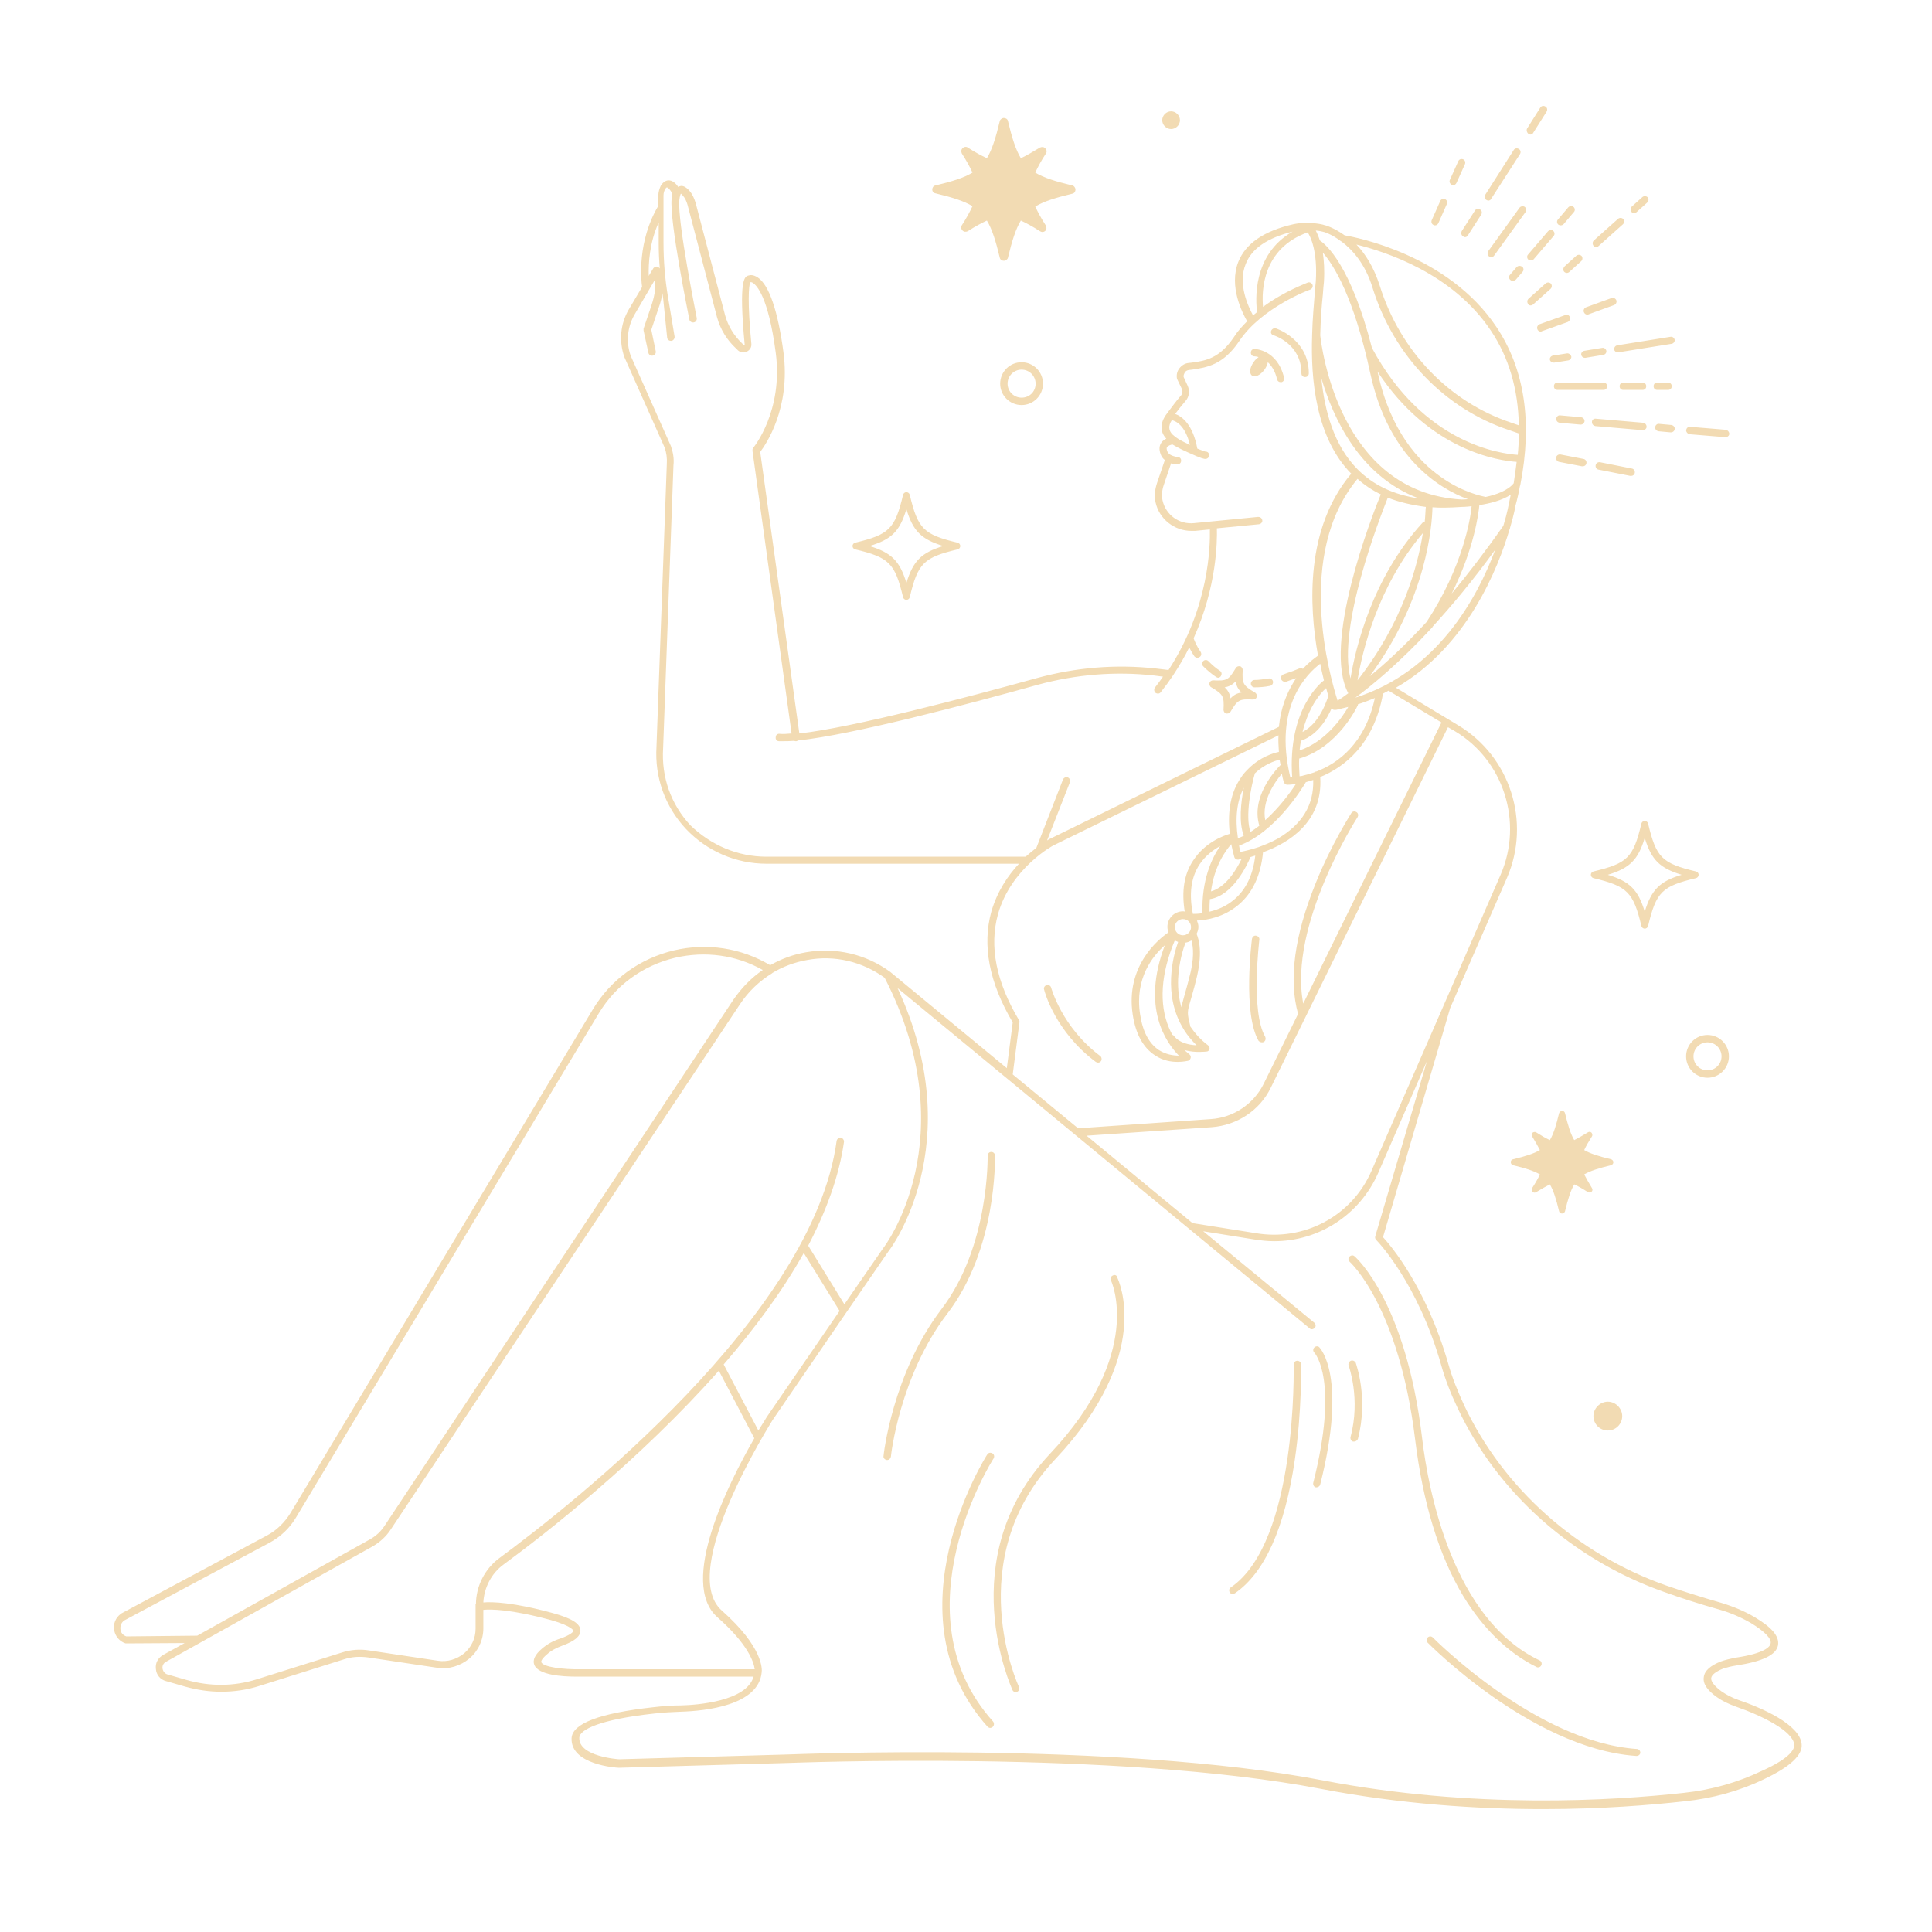 <?xml version="1.0" encoding="UTF-8"?> <svg xmlns="http://www.w3.org/2000/svg" width="150" height="150" viewBox="0 0 150 150" fill="none"> <path d="M98.692 25.691C98.748 25.547 98.892 25.461 99.036 25.489C99.064 25.489 101.616 26.32 101.616 28.985C101.616 29.157 101.5 29.272 101.328 29.272C101.156 29.272 101.042 29.157 101.042 28.985C101.042 26.722 98.978 26.063 98.892 26.035C98.72 26.005 98.634 25.833 98.692 25.691ZM98.433 28.125C98.72 28.383 99.006 28.813 99.15 29.444C99.178 29.586 99.294 29.672 99.436 29.672C99.466 29.672 99.494 29.672 99.494 29.672C99.638 29.644 99.751 29.472 99.695 29.328C99.178 27.122 97.402 27.094 97.402 27.094C97.23 27.094 97.116 27.208 97.116 27.38C97.116 27.552 97.23 27.667 97.402 27.667C97.402 27.667 97.545 27.667 97.717 27.724C97.602 27.81 97.459 27.925 97.344 28.097C97.03 28.527 96.972 28.985 97.202 29.157C97.43 29.328 97.861 29.128 98.175 28.699C98.319 28.499 98.405 28.297 98.433 28.125ZM97.975 80.925C98.033 80.925 98.061 80.925 98.119 80.897C98.261 80.811 98.291 80.639 98.233 80.496C97.086 78.547 97.775 73.017 97.775 72.961C97.803 72.817 97.689 72.674 97.516 72.646C97.373 72.617 97.23 72.731 97.202 72.903C97.172 73.133 96.484 78.691 97.717 80.811C97.775 80.867 97.861 80.925 97.975 80.925ZM85.077 82.444C85.134 82.472 85.192 82.5 85.248 82.5C85.334 82.5 85.42 82.472 85.478 82.386C85.564 82.272 85.536 82.071 85.42 81.985C82.441 79.75 81.638 76.742 81.609 76.685C81.58 76.542 81.408 76.427 81.266 76.485C81.122 76.513 81.006 76.685 81.064 76.828C81.092 76.972 81.923 80.094 85.077 82.444ZM136.955 138.136C135.064 139.053 132.972 139.627 130.764 139.855C128.184 140.142 124.373 140.458 119.816 140.458C114.742 140.458 108.781 140.085 102.533 138.882C86.653 135.846 61.402 136.877 61.144 136.877L48.045 137.249C47.873 137.249 44.291 137.019 44.377 134.956C44.434 133.811 46.555 133.008 50.711 132.55C51.456 132.464 52.173 132.406 52.889 132.406C54.122 132.378 57.962 132.092 58.508 130.172H45.094C44.978 130.172 44.864 130.172 44.692 130.172C43.689 130.172 41.797 130.058 41.481 129.255C41.339 128.883 41.539 128.453 42.084 127.996C42.484 127.652 42.944 127.394 43.487 127.222C44.319 126.935 44.52 126.677 44.52 126.621C44.52 126.621 44.491 126.277 42.8 125.789C39.647 124.93 38.07 124.93 37.527 124.988V126.419C37.527 127.336 37.125 128.196 36.438 128.769C35.75 129.341 34.833 129.628 33.944 129.485L28.584 128.683C27.953 128.597 27.323 128.625 26.72 128.825L20.158 130.889C19.183 131.203 18.18 131.347 17.177 131.347C16.231 131.347 15.284 131.203 14.367 130.946L12.877 130.516C12.447 130.402 12.131 130.03 12.103 129.571C12.045 129.113 12.275 128.711 12.677 128.481L14.339 127.566L9.839 127.594C9.811 127.594 9.781 127.594 9.753 127.594C9.294 127.45 8.95 127.05 8.864 126.563C8.778 126.075 8.98 125.589 9.38 125.302C9.38 125.302 9.409 125.302 9.409 125.274L20.702 119.228C21.475 118.827 22.106 118.197 22.564 117.452L46.039 78.347C47.444 76.027 49.68 74.422 52.316 73.791C54.895 73.189 57.533 73.591 59.797 74.938C60.656 74.45 61.573 74.106 62.577 73.935C64.898 73.533 67.22 74.078 69.112 75.453L78.169 82.93L78.628 79.378C76.794 76.285 76.248 73.391 76.966 70.783C77.423 69.208 78.255 67.975 79.116 67.06H59.511C57.131 67.06 54.895 66.085 53.263 64.366C51.628 62.619 50.825 60.355 50.969 57.977L51.772 36.003C51.8 35.574 51.742 35.144 51.6 34.744L48.475 27.724C48.045 26.492 48.159 25.145 48.819 24.028L49.852 22.282C49.766 21.68 49.478 18.728 51.112 15.978V15.205C51.112 14.919 51.198 14.632 51.312 14.403C51.514 14.088 51.742 14.002 51.916 14.002C52.173 14.002 52.431 14.174 52.659 14.517C52.689 14.489 52.745 14.46 52.775 14.46C53.005 14.374 53.263 14.517 53.52 14.803C53.75 15.061 53.892 15.377 54.008 15.749L56.3 24.488C56.53 25.317 56.987 26.063 57.619 26.664L57.763 26.808C57.763 26.808 57.791 26.836 57.791 26.808C57.819 26.808 57.819 26.778 57.819 26.778C57.331 21.622 57.819 21.478 58.106 21.392C58.278 21.336 58.508 21.336 58.822 21.536C59.711 22.11 60.398 24.144 60.828 27.352C61.402 31.706 59.453 34.514 59.023 35.088L62.061 56.946C66.217 56.488 75.103 54.139 80.491 52.649C83.53 51.817 86.625 51.56 89.748 51.903L90.723 52.019C93.905 47.149 93.963 42.306 93.933 41.103L92.787 41.217C92.702 41.217 92.616 41.217 92.5 41.217C91.181 41.217 90.006 40.302 89.72 39.013C89.606 38.525 89.662 38.01 89.834 37.494L90.438 35.717C90.294 35.603 90.178 35.46 90.122 35.288C89.95 34.858 90.036 34.572 90.15 34.4C90.236 34.228 90.408 34.142 90.552 34.056C90.036 33.511 90.064 32.824 90.58 32.136C90.638 32.05 90.695 31.992 90.751 31.907C91.009 31.563 91.325 31.133 91.669 30.733C91.812 30.589 91.841 30.36 91.755 30.188L91.411 29.472C91.411 29.444 91.383 29.414 91.383 29.414C91.325 29.128 91.383 28.842 91.555 28.613C91.727 28.383 91.984 28.211 92.272 28.183L92.53 28.155C93.589 28.011 94.678 27.839 95.797 26.177C96.083 25.719 96.456 25.317 96.828 24.945C96.456 24.286 95.395 22.252 96.141 20.333C96.714 18.9 98.147 17.927 100.411 17.411C101.586 17.153 102.761 17.439 102.791 17.467C102.847 17.467 103.564 17.669 104.395 18.27C105.227 18.414 112.42 19.76 116.175 25.375C118.383 28.671 118.984 32.795 118.039 37.636C118.039 37.666 118.039 37.694 118.009 37.722C117.923 38.21 117.809 38.725 117.666 39.241C117.666 39.27 117.552 39.928 117.236 40.989C117.236 41.017 117.236 41.046 117.208 41.075C116.319 44.111 113.911 50.214 108.38 53.394L113.223 56.316C117.264 58.752 118.87 63.822 117.006 68.147L112.592 78.261L107.377 96.052C107.978 96.711 110.73 99.919 112.45 105.906C112.736 106.938 113.166 107.999 113.681 109.116C116.72 115.561 122.453 120.661 129.359 123.096C130.678 123.555 132.141 124.013 133.631 124.442C134.577 124.728 135.466 125.102 136.239 125.56C137.586 126.363 138.159 127.05 138.045 127.738C137.902 128.481 136.869 128.997 134.777 129.313C134.405 129.371 134.089 129.456 133.803 129.542C133.23 129.771 132.886 130.03 132.856 130.288C132.828 130.546 133.114 130.917 133.659 131.319C134.031 131.577 134.462 131.805 134.948 131.977C136.727 132.578 139.736 133.867 139.88 135.416C139.966 136.246 139.019 137.163 136.955 138.136ZM112.966 56.774L112.42 56.46L98.662 84.449C97.803 86.225 96.027 87.371 94.077 87.514L84.361 88.174L92.586 94.963L97.459 95.736C101.242 96.396 104.969 94.419 106.487 90.896L116.519 67.889C118.267 63.822 116.748 59.038 112.966 56.774ZM116.089 42.678C114.37 45.056 112.708 47.033 111.217 48.667C111.217 48.667 111.217 48.667 111.217 48.696C111.187 48.724 111.159 48.753 111.131 48.782C108.608 51.503 106.516 53.222 105.227 54.167C111.561 52.161 114.684 46.461 116.089 42.678ZM101.959 60.556C101.758 60.613 101.586 60.671 101.386 60.728C101.012 61.358 98.95 64.653 96.198 65.655C96.227 65.799 96.255 65.971 96.312 66.142C96.598 66.085 97.116 65.971 97.717 65.771C98.175 65.599 98.692 65.397 99.208 65.111C101.098 63.994 102.016 62.503 101.959 60.556ZM92.5 73.017C92.358 73.103 92.214 73.161 92.042 73.189C91.898 73.563 91.527 74.68 91.469 75.997C91.441 76.8 91.527 77.544 91.727 78.203C91.755 78.003 91.841 77.746 91.927 77.402C92.013 77.058 92.156 76.628 92.3 76.027C92.758 74.422 92.644 73.477 92.5 73.017ZM90.438 73.391C89.491 74.222 88.086 75.969 88.516 78.747C88.717 80.094 89.205 81.011 89.978 81.527C90.523 81.871 91.095 81.957 91.527 81.957C90.523 80.925 88.603 78.231 90.438 73.391ZM92.902 81.155C92.53 80.781 92.214 80.41 91.956 80.008C91.956 79.98 91.927 79.98 91.927 79.952C90.236 77.286 91.095 74.164 91.469 73.133C91.383 73.103 91.267 73.047 91.211 73.017C90.122 75.597 89.978 77.946 90.751 79.78C90.838 79.98 90.923 80.18 91.039 80.352C91.095 80.382 91.125 80.382 91.153 80.438C91.583 80.983 92.328 81.125 92.902 81.155ZM91.841 71.356C91.497 71.356 91.211 71.642 91.211 71.986C91.211 72.33 91.497 72.617 91.841 72.617C92.184 72.617 92.472 72.33 92.472 71.986C92.472 71.642 92.214 71.356 91.841 71.356ZM93.361 70.899C93.275 68.349 94.077 66.63 94.736 65.685C94.22 65.971 93.589 66.428 93.131 67.116C92.472 68.119 92.3 69.408 92.616 70.955C92.787 70.955 93.045 70.955 93.361 70.899ZM100.181 60.355C100.211 60.355 100.267 60.355 100.325 60.355C99.953 54.999 102.647 52.935 102.761 52.849C102.761 52.849 102.791 52.849 102.791 52.821C102.705 52.449 102.589 52.019 102.503 51.532C101.558 52.247 98.834 54.769 100.181 60.355ZM117.294 38.411C116.577 38.869 115.631 39.099 114.856 39.213C114.8 39.842 114.456 42.592 112.708 46.088C113.969 44.571 115.316 42.822 116.72 40.817C117.036 39.786 117.15 39.099 117.15 39.069C117.208 38.869 117.236 38.639 117.294 38.411ZM110.758 48.294C113.567 44.025 114.169 40.272 114.255 39.299C113.825 39.356 113.509 39.356 113.481 39.356C113.022 39.385 112.592 39.413 112.162 39.413C111.847 39.413 111.533 39.413 111.217 39.385C111.187 40.76 110.787 46.489 106.344 52.505C107.548 51.532 109.039 50.157 110.758 48.294ZM100.612 60.871C100.211 60.928 99.981 60.928 99.953 60.928C99.809 60.928 99.723 60.842 99.666 60.699C99.609 60.499 99.552 60.269 99.523 60.069C98.95 60.757 97.947 62.189 98.233 63.678C99.322 62.705 100.181 61.53 100.612 60.871ZM101.844 54.913C101.586 55.399 101.328 56.03 101.128 56.831C102.475 56.144 103.019 54.367 103.134 54.024C103.077 53.852 103.019 53.652 102.962 53.422C102.733 53.622 102.275 54.11 101.844 54.913ZM100.898 58.264C102.933 57.577 104.223 55.686 104.681 54.883C104.367 54.969 104.052 55.027 103.736 55.113C103.708 55.113 103.708 55.113 103.678 55.113C103.65 55.113 103.622 55.113 103.592 55.113H103.564C103.536 55.113 103.536 55.113 103.506 55.085C103.506 55.085 103.478 55.085 103.478 55.055L103.45 55.027L103.42 54.999C103.42 54.999 103.42 54.999 103.42 54.969C103.42 54.969 103.42 54.969 103.42 54.941C103.42 54.941 103.42 54.941 103.42 54.913C103.077 55.742 102.361 57.003 101.07 57.491C101.042 57.491 101.042 57.491 101.012 57.491C100.956 57.749 100.927 58.007 100.898 58.264ZM107.748 38.639C107.119 40.244 103.822 48.638 104.853 52.677C105.227 50.386 106.516 44.885 110.442 40.588C110.5 40.53 110.558 40.502 110.616 40.502C110.672 39.986 110.672 39.585 110.702 39.356C109.612 39.213 108.608 38.983 107.748 38.639ZM105.398 52.821C108.895 48.352 110.07 43.969 110.472 41.389C106.917 45.572 105.742 50.7 105.398 52.821ZM117.752 35.861C116.377 35.775 110.987 35.002 106.947 28.842C106.947 28.87 106.975 28.899 106.975 28.956C107.95 33.455 110.156 35.831 111.877 37.035C113.567 38.238 115.086 38.525 115.344 38.583C116.175 38.411 117.092 38.066 117.522 37.522C117.608 36.92 117.694 36.377 117.752 35.861ZM102.705 19.617C102.791 20.219 102.847 20.963 102.791 21.88C102.761 22.138 102.733 22.482 102.705 22.883C102.619 23.685 102.533 24.774 102.503 26.035C102.589 26.808 103.936 38.238 113.481 38.783C113.539 38.783 113.711 38.783 113.969 38.755C111.847 37.98 107.834 35.632 106.402 29.042C105.112 23.025 103.536 20.563 102.705 19.617ZM102.589 29.358C102.847 31.907 103.564 34.572 105.37 36.405C106.573 37.636 108.178 38.411 110.156 38.697C105.57 36.978 103.506 32.48 102.589 29.358ZM103.85 54.397C104.052 54.282 104.337 54.081 104.681 53.824C102.647 50.013 106.487 40.13 107.205 38.382C106.545 38.066 105.944 37.666 105.398 37.178C100.527 43.052 103.248 52.505 103.85 54.397ZM99.35 58.98C98.978 59.066 98.147 59.353 97.43 60.041C97.144 61.014 96.656 63.392 97.086 64.596C97.316 64.452 97.545 64.28 97.775 64.108C97.116 61.902 98.95 59.869 99.436 59.382C99.38 59.238 99.38 59.124 99.35 58.98ZM96.57 61.158C96.027 62.189 95.883 63.507 96.112 65.083C96.255 65.025 96.427 64.967 96.57 64.882C96.169 63.88 96.341 62.275 96.57 61.158ZM95.595 65.541C95.138 66.056 94.278 67.26 94.019 69.208C95.195 68.892 96.027 67.46 96.398 66.686C96.227 66.716 96.141 66.744 96.141 66.744H96.112C95.969 66.744 95.853 66.658 95.825 66.514C95.739 66.2 95.653 65.856 95.595 65.541ZM95.825 69.838C96.742 69.064 97.287 67.919 97.459 66.428C97.316 66.458 97.202 66.514 97.086 66.544C96.828 67.146 95.739 69.524 93.933 69.81C93.905 70.125 93.905 70.439 93.905 70.783C94.536 70.641 95.223 70.353 95.825 69.838ZM106.745 54.196C106.316 54.367 105.886 54.539 105.427 54.683C105.427 54.711 105.427 54.769 105.398 54.797C105.341 54.941 103.822 58.063 100.87 58.894C100.841 59.324 100.87 59.783 100.898 60.269C100.956 60.269 101.012 60.241 101.098 60.241C101.128 60.241 101.156 60.213 101.184 60.213C101.444 60.155 101.758 60.069 102.073 59.955C102.102 59.925 102.159 59.897 102.217 59.897C103.85 59.267 105.972 57.777 106.745 54.196ZM105.312 18.986C106 19.703 106.659 20.735 107.119 22.166C108.695 27.238 112.506 31.219 117.35 32.824L117.923 33.024C117.867 30.217 117.15 27.753 115.745 25.661C112.764 21.192 107.519 19.532 105.312 18.986ZM102.675 17.983C102.675 17.983 102.475 17.927 102.159 17.897C102.245 18.07 102.361 18.328 102.475 18.672C102.962 18.986 104.883 20.619 106.516 27.008C110.53 34.486 116.548 35.23 117.837 35.316C117.895 34.744 117.923 34.199 117.923 33.655L117.178 33.397C112.162 31.735 108.208 27.61 106.573 22.367C106 20.477 104.997 19.388 104.166 18.758C104.137 18.758 104.137 18.728 104.109 18.728C103.364 18.157 102.733 17.983 102.675 17.983ZM97.287 24.488C97.402 24.402 97.487 24.316 97.602 24.23C97.487 23.399 97.202 19.789 100.353 17.983C98.405 18.471 97.172 19.302 96.714 20.505C96.083 22.052 96.914 23.8 97.287 24.488ZM92.386 34.542C92.013 32.996 91.267 32.68 90.981 32.624C90.695 33.053 90.723 33.425 91.039 33.741C91.355 34.027 91.583 34.17 92.386 34.542ZM50.367 21.422L50.711 20.849C50.739 20.791 50.825 20.735 50.911 20.705C50.998 20.677 51.084 20.705 51.141 20.763C51.17 20.791 51.198 20.791 51.227 20.849C51.17 20.189 51.141 19.532 51.141 18.872V17.267C50.425 18.844 50.339 20.447 50.367 21.422ZM59.511 66.514H79.631C79.917 66.257 80.205 66.028 80.463 65.827L82.527 60.527C82.583 60.385 82.755 60.299 82.898 60.355C83.042 60.413 83.128 60.585 83.07 60.728L81.294 65.255C81.438 65.169 81.523 65.111 81.552 65.111L99.294 56.43C99.436 54.941 99.923 53.824 100.383 53.05C100.469 52.907 100.555 52.763 100.641 52.649C100.469 52.706 100.297 52.763 100.067 52.849L99.838 52.935C99.809 52.935 99.781 52.935 99.751 52.935C99.638 52.935 99.523 52.849 99.466 52.735C99.408 52.591 99.494 52.419 99.638 52.363L99.867 52.277C100.297 52.133 100.469 52.075 100.87 51.903C100.984 51.847 101.098 51.875 101.156 51.933C101.644 51.388 102.102 51.074 102.331 50.902C101.616 46.977 101.358 40.989 104.911 36.777C102.159 33.971 101.758 29.472 101.873 26.035C101.873 26.035 101.873 26.035 101.873 26.005C101.902 24.745 102.016 23.628 102.073 22.825C102.102 22.424 102.131 22.08 102.159 21.852C102.303 19.502 101.758 18.385 101.53 18.041C98.003 19.302 97.947 22.596 98.061 23.828C99.723 22.596 101.444 21.994 101.53 21.938C101.672 21.88 101.844 21.966 101.902 22.11C101.959 22.252 101.873 22.424 101.73 22.482C101.702 22.482 97.975 23.857 96.227 26.464C94.966 28.355 93.675 28.527 92.558 28.699L92.3 28.727C92.156 28.756 92.042 28.813 91.984 28.928C91.927 29.042 91.87 29.157 91.898 29.272L92.214 29.96C92.386 30.36 92.328 30.819 92.042 31.133C91.755 31.477 91.469 31.82 91.239 32.136C91.784 32.336 92.616 32.967 92.959 34.83C93.447 35.03 93.561 35.058 93.589 35.058C93.761 35.058 93.876 35.174 93.876 35.346C93.876 35.517 93.733 35.632 93.589 35.632C93.503 35.632 93.331 35.632 92.214 35.116C91.641 34.858 91.325 34.686 91.039 34.514C90.923 34.514 90.695 34.6 90.609 34.714C90.552 34.8 90.58 34.916 90.638 35.058C90.751 35.374 91.267 35.46 91.441 35.488C91.612 35.488 91.727 35.632 91.698 35.803C91.698 35.947 91.555 36.061 91.411 36.061C91.411 36.061 91.411 36.061 91.383 36.061C91.355 36.061 91.153 36.033 90.923 35.975L90.35 37.666C90.208 38.096 90.178 38.497 90.264 38.869C90.523 39.986 91.555 40.731 92.702 40.616L97.688 40.13C97.831 40.13 97.975 40.216 98.003 40.388C98.033 40.53 97.917 40.674 97.745 40.702L94.478 41.017C94.506 42.02 94.478 45.544 92.672 49.555C92.73 49.727 92.902 50.157 93.217 50.614C93.303 50.758 93.275 50.93 93.131 51.016C93.073 51.044 93.016 51.074 92.959 51.074C92.873 51.074 92.787 51.016 92.73 50.958C92.558 50.7 92.444 50.472 92.328 50.27C91.984 50.988 91.555 51.703 91.067 52.449C90.781 52.878 90.466 53.308 90.122 53.738C90.064 53.824 89.978 53.852 89.892 53.852C89.834 53.852 89.778 53.824 89.72 53.796C89.606 53.71 89.577 53.508 89.662 53.394C89.892 53.106 90.092 52.821 90.294 52.535L89.634 52.449C86.595 52.105 83.53 52.363 80.577 53.164C75.131 54.683 66.131 57.061 61.947 57.491C61.917 57.519 61.861 57.547 61.803 57.547H61.775C61.717 57.547 61.689 57.519 61.631 57.519C61.316 57.547 61.03 57.547 60.8 57.547C60.686 57.547 60.57 57.547 60.484 57.547C60.312 57.547 60.198 57.405 60.227 57.233C60.227 57.061 60.37 56.946 60.542 56.975C60.8 57.003 61.116 56.975 61.459 56.946L58.422 35.002C58.422 34.916 58.422 34.83 58.478 34.772C58.508 34.744 60.828 31.907 60.227 27.38C59.653 23.025 58.736 22.138 58.45 21.966C58.392 21.908 58.306 21.908 58.248 21.908C58.134 22.166 58.02 23.427 58.336 26.692C58.364 26.95 58.22 27.18 57.991 27.294C57.763 27.41 57.505 27.38 57.303 27.208L57.159 27.066C56.444 26.407 55.928 25.575 55.67 24.63L53.377 15.892C53.291 15.607 53.177 15.349 53.005 15.177C52.947 15.091 52.889 15.061 52.861 15.033C52.833 15.091 52.775 15.233 52.745 15.521C52.573 17.181 54.094 24.63 54.094 24.688C54.122 24.831 54.036 25.003 53.864 25.032C53.72 25.06 53.548 24.974 53.52 24.802C53.462 24.488 51.972 17.21 52.144 15.435C52.144 15.291 52.173 15.147 52.202 15.033C52.202 15.005 52.173 15.005 52.173 14.975C51.916 14.546 51.772 14.546 51.772 14.546C51.772 14.546 51.714 14.575 51.656 14.661C51.57 14.803 51.514 14.975 51.514 15.177V18.844C51.514 20.247 51.628 21.65 51.858 23.025L52.373 26.12C52.402 26.263 52.288 26.435 52.144 26.464C52.116 26.464 52.116 26.464 52.087 26.464C51.944 26.464 51.828 26.378 51.8 26.235L51.484 23.141C51.456 23.025 51.456 22.883 51.428 22.767C51.37 23.141 51.284 23.513 51.141 23.886L50.567 25.605L50.911 27.266C50.941 27.41 50.855 27.581 50.683 27.61C50.539 27.638 50.367 27.552 50.339 27.38L49.966 25.661C49.966 25.605 49.966 25.547 49.966 25.519L50.567 23.742C50.711 23.313 50.825 22.883 50.855 22.482C50.883 22.138 50.883 21.88 50.855 21.708L49.278 24.402C48.705 25.375 48.591 26.55 48.962 27.61L52.087 34.628C52.259 35.116 52.345 35.632 52.288 36.119L51.484 58.092C51.342 60.327 52.087 62.447 53.606 64.08C55.211 65.627 57.275 66.514 59.511 66.514ZM79.144 79.406L78.628 83.417L83.702 87.6L94.019 86.885C95.767 86.769 97.344 85.71 98.119 84.133L100.784 78.719C100.039 76.055 100.497 72.646 102.159 68.549C103.392 65.483 104.911 63.163 104.911 63.135C104.997 62.991 105.169 62.963 105.312 63.049C105.456 63.135 105.484 63.306 105.398 63.449C105.341 63.535 100.009 71.844 101.184 77.917L111.905 56.116C111.905 56.116 111.905 56.116 111.905 56.086L107.806 53.622C107.662 53.71 107.519 53.766 107.377 53.852C106.659 57.835 104.337 59.581 102.503 60.327C102.733 63.822 100.039 65.455 98.061 66.171C97.889 67.947 97.258 69.322 96.169 70.239C95.023 71.213 93.705 71.442 92.93 71.471C92.987 71.614 93.045 71.786 93.045 71.958C93.045 72.158 92.987 72.33 92.902 72.502C93.073 72.903 93.417 73.992 92.844 76.169C92.702 76.771 92.558 77.2 92.472 77.544C92.156 78.605 92.156 78.605 92.414 79.664V79.694C92.787 80.238 93.217 80.725 93.791 81.155C93.876 81.211 93.933 81.355 93.905 81.441C93.876 81.555 93.791 81.641 93.675 81.641C93.647 81.641 93.417 81.671 93.102 81.671C92.787 81.671 92.386 81.641 91.956 81.527C92.184 81.727 92.328 81.842 92.328 81.842C92.414 81.899 92.472 82.014 92.444 82.128C92.414 82.242 92.358 82.328 92.242 82.358C92.214 82.358 91.898 82.444 91.441 82.444C90.953 82.444 90.294 82.358 89.662 81.928C88.745 81.327 88.172 80.266 87.944 78.777C87.37 75.024 89.92 72.931 90.723 72.388C90.666 72.244 90.638 72.102 90.638 71.958C90.638 71.299 91.181 70.755 91.841 70.755C91.898 70.755 91.956 70.755 91.984 70.783C91.727 69.208 91.927 67.861 92.644 66.802C93.561 65.397 94.994 64.882 95.481 64.739C95.281 62.963 95.567 61.502 96.341 60.385C96.513 60.097 96.742 59.869 96.944 59.667C97.831 58.78 98.864 58.464 99.294 58.378C99.264 57.921 99.236 57.491 99.264 57.089L81.809 65.627C81.781 65.627 78.484 67.403 77.481 70.985C76.794 73.477 77.338 76.227 79.116 79.207C79.144 79.264 79.172 79.321 79.144 79.406ZM15.314 126.992L28.727 119.514C29.186 119.256 29.558 118.913 29.845 118.483L56.931 77.63C57.561 76.714 58.336 75.911 59.223 75.31C57.131 74.136 54.753 73.821 52.402 74.364C49.908 74.966 47.816 76.485 46.498 78.661L22.995 117.796C22.508 118.627 21.791 119.314 20.931 119.774L9.637 125.817C9.409 125.989 9.323 126.247 9.352 126.505C9.38 126.763 9.552 126.964 9.811 127.05L15.314 126.992ZM36.953 124.556C36.953 123.153 37.641 121.806 38.759 120.977C44.434 116.794 63.122 102.125 64.956 88.574C64.984 88.431 65.128 88.316 65.272 88.316C65.414 88.346 65.53 88.488 65.53 88.632C65.156 91.296 64.153 94.017 62.748 96.711L65.558 101.266L68.567 96.911C68.653 96.825 75.073 88.374 68.683 75.911C66.934 74.652 64.784 74.136 62.663 74.536C61.689 74.708 60.772 75.052 59.969 75.539L59.941 75.567C58.966 76.169 58.106 76.972 57.447 77.974L30.303 118.799C29.959 119.314 29.502 119.716 28.984 120.031L12.877 129.027C12.677 129.141 12.591 129.341 12.619 129.542C12.648 129.742 12.791 129.942 12.992 130L14.483 130.43C16.288 130.946 18.152 130.946 19.956 130.374L26.52 128.31C27.208 128.081 27.953 128.024 28.641 128.138L34.002 128.941C34.747 129.055 35.462 128.825 36.036 128.367C36.609 127.88 36.925 127.192 36.925 126.449V124.556H36.953ZM59.539 110.003L65.186 101.781L62.405 97.283C60.742 100.263 58.564 103.185 56.186 105.936L58.88 111.064C59.253 110.491 59.481 110.089 59.539 110.003ZM58.594 129.599C58.536 129.083 58.106 127.68 55.698 125.56C52.659 122.867 56.587 115.103 58.564 111.666L55.812 106.422C49.65 113.385 42.342 119.085 39.103 121.463C38.156 122.15 37.584 123.267 37.527 124.414C38.186 124.356 39.819 124.385 42.944 125.246C44.405 125.646 45.064 126.075 45.064 126.591C45.064 127.05 44.606 127.422 43.659 127.766C43.202 127.938 42.8 128.138 42.456 128.453C42.084 128.769 41.998 128.969 42.027 129.055C42.17 129.427 43.717 129.628 45.094 129.599H58.594ZM139.306 135.444C139.191 134.413 136.898 133.238 134.748 132.492C134.203 132.292 133.717 132.063 133.316 131.777C132.542 131.233 132.197 130.717 132.283 130.202C132.341 129.714 132.8 129.313 133.602 128.997C133.917 128.883 134.289 128.797 134.691 128.711C137.07 128.367 137.442 127.824 137.472 127.594C137.558 127.222 136.984 126.649 135.952 126.019C135.206 125.589 134.377 125.216 133.459 124.958C131.939 124.528 130.506 124.071 129.159 123.583C122.108 121.091 116.261 115.905 113.166 109.316C112.622 108.171 112.191 107.053 111.905 106.022C110.07 99.547 106.889 96.31 106.861 96.281C106.773 96.196 106.745 96.11 106.773 95.994L110.787 82.386L107.003 91.067C105.57 94.333 102.389 96.367 98.92 96.367C98.405 96.367 97.889 96.31 97.344 96.224L93.417 95.594L102.045 102.699C102.159 102.813 102.187 102.985 102.073 103.099C101.959 103.214 101.787 103.242 101.672 103.128L69.686 76.714C75.331 88.889 69.055 97.083 68.969 97.169L65.73 101.867L59.997 110.233C59.941 110.347 52.545 121.95 56.042 125.044C59.281 127.91 59.166 129.628 59.138 129.828C58.908 132.436 54.695 132.836 52.919 132.894C52.23 132.922 51.514 132.952 50.797 133.038C46.555 133.496 45.008 134.297 44.978 134.9C44.892 136.389 48.045 136.589 48.073 136.589L61.144 136.217C61.402 136.217 86.711 135.158 102.675 138.222C114.427 140.486 125.291 139.799 130.736 139.197C132.886 138.967 134.892 138.394 136.755 137.507C139.134 136.447 139.334 135.73 139.306 135.444ZM77.251 89.721C77.251 89.549 77.109 89.435 76.966 89.435C76.794 89.435 76.68 89.577 76.68 89.721C76.68 89.778 76.822 96.767 73.097 101.638C69.284 106.652 68.597 112.983 68.597 113.041C68.567 113.183 68.683 113.327 68.855 113.355H68.883C69.027 113.355 69.141 113.241 69.169 113.097C69.169 113.041 69.828 106.852 73.555 101.981C77.395 96.969 77.251 90.007 77.251 89.721ZM86.395 99.031C86.251 99.088 86.195 99.26 86.251 99.403C86.281 99.461 88.889 105.047 81.523 112.869C73.87 121.005 78.57 131.089 78.6 131.203C78.656 131.319 78.742 131.375 78.858 131.375C78.886 131.375 78.944 131.375 78.972 131.347C79.116 131.289 79.172 131.117 79.116 130.975C79.058 130.889 74.558 121.119 81.923 113.299C89.577 105.163 86.855 99.433 86.739 99.174C86.711 99.002 86.539 98.946 86.395 99.031ZM77.138 113.241C77.223 113.097 77.195 112.925 77.052 112.839C76.908 112.753 76.736 112.783 76.65 112.925C76.564 113.041 68.825 125.302 76.68 134.069C76.736 134.125 76.822 134.155 76.88 134.155C76.938 134.155 77.023 134.125 77.08 134.069C77.195 133.953 77.195 133.781 77.109 133.667C69.542 125.246 77.052 113.355 77.138 113.241ZM100.727 105.649C100.555 105.649 100.439 105.792 100.439 105.936C100.439 106.078 100.755 119.686 95.567 123.239C95.423 123.325 95.395 123.497 95.481 123.641C95.539 123.727 95.625 123.755 95.711 123.755C95.767 123.755 95.825 123.727 95.883 123.697C98.175 122.122 99.751 118.655 100.527 113.355C101.098 109.46 101.012 105.936 101.012 105.906C101.012 105.764 100.87 105.649 100.727 105.649ZM119.3 129.427C119.328 129.456 119.386 129.456 119.414 129.456C119.528 129.456 119.614 129.399 119.672 129.285C119.73 129.141 119.672 128.969 119.528 128.911C112.794 125.703 110.902 115.763 110.414 111.666C109.153 101.094 105.312 97.656 105.169 97.541C105.055 97.427 104.883 97.455 104.767 97.571C104.653 97.685 104.681 97.856 104.797 97.971C104.825 98 108.608 101.41 109.87 111.752C110.472 116.65 111.705 120.747 113.595 123.899C115.144 126.449 117.122 128.367 119.3 129.427ZM127.067 135.788C119.27 135.244 111.331 127.222 111.245 127.136C111.131 127.021 110.959 127.021 110.844 127.136C110.73 127.25 110.73 127.422 110.844 127.536C110.873 127.566 112.908 129.628 115.889 131.719C118.669 133.667 122.825 136.046 127.039 136.331C127.039 136.331 127.039 136.331 127.067 136.331C127.211 136.331 127.353 136.217 127.353 136.074C127.353 135.931 127.239 135.788 127.067 135.788ZM102.045 104.617C101.93 104.733 101.93 104.905 102.045 105.019C102.073 105.047 103.994 107.11 101.959 115.131C101.93 115.275 102.016 115.447 102.159 115.475C102.187 115.475 102.217 115.475 102.217 115.475C102.331 115.475 102.475 115.389 102.503 115.247C104.625 106.852 102.503 104.675 102.417 104.589C102.331 104.503 102.159 104.503 102.045 104.617ZM104.883 105.649C104.739 105.706 104.653 105.878 104.711 106.022C104.711 106.05 105.656 108.6 104.853 111.58C104.825 111.722 104.911 111.894 105.055 111.924C105.083 111.924 105.112 111.924 105.141 111.924C105.255 111.924 105.37 111.838 105.427 111.722C106.258 108.542 105.284 105.906 105.255 105.792C105.198 105.678 105.027 105.592 104.883 105.649ZM112.708 14.345C112.736 14.374 112.794 14.374 112.822 14.374C112.936 14.374 113.022 14.317 113.08 14.202L113.739 12.741C113.797 12.597 113.739 12.425 113.595 12.369C113.453 12.311 113.281 12.369 113.223 12.511L112.564 13.974C112.506 14.116 112.564 14.26 112.708 14.345ZM111.303 17.467C111.331 17.497 111.389 17.497 111.417 17.497C111.533 17.497 111.619 17.439 111.675 17.325L112.334 15.835C112.392 15.692 112.334 15.521 112.191 15.463C112.048 15.405 111.877 15.463 111.819 15.607L111.159 17.096C111.102 17.239 111.159 17.411 111.303 17.467ZM118.669 10.392C118.727 10.421 118.784 10.449 118.812 10.449C118.898 10.449 119.012 10.392 119.042 10.306L120.073 8.674C120.159 8.53 120.131 8.358 119.987 8.272C119.844 8.186 119.672 8.214 119.586 8.358L118.555 9.991C118.497 10.135 118.555 10.306 118.669 10.392ZM115.402 15.521C115.459 15.549 115.516 15.577 115.545 15.577C115.631 15.577 115.745 15.521 115.773 15.435L118.009 11.967C118.095 11.824 118.067 11.652 117.923 11.566C117.78 11.48 117.608 11.51 117.522 11.652L115.316 15.119C115.23 15.263 115.258 15.435 115.402 15.521ZM113.595 18.357C113.653 18.385 113.711 18.414 113.739 18.414C113.825 18.414 113.939 18.357 113.969 18.27L115 16.666C115.086 16.522 115.058 16.35 114.914 16.264C114.77 16.178 114.598 16.208 114.512 16.35L113.481 17.955C113.423 18.099 113.453 18.27 113.595 18.357ZM115.545 19.502C115.459 19.617 115.487 19.817 115.602 19.903C115.659 19.931 115.717 19.961 115.773 19.961C115.859 19.961 115.945 19.931 116.003 19.846L118.439 16.466C118.525 16.35 118.497 16.15 118.383 16.064C118.267 15.978 118.067 16.006 117.981 16.122L115.545 19.502ZM121.162 17.497C121.248 17.497 121.334 17.467 121.392 17.411L122.194 16.466C122.309 16.35 122.28 16.15 122.166 16.064C122.052 15.95 121.88 15.978 121.764 16.092L120.962 17.038C120.847 17.153 120.877 17.353 120.991 17.439C121.019 17.467 121.105 17.497 121.162 17.497ZM118.841 20.219C118.927 20.219 119.012 20.189 119.07 20.133L120.619 18.328C120.733 18.213 120.705 18.013 120.589 17.927C120.475 17.811 120.303 17.841 120.187 17.955L118.641 19.76C118.525 19.875 118.555 20.075 118.669 20.161C118.697 20.189 118.755 20.219 118.841 20.219ZM117.752 20.735L117.236 21.336C117.122 21.45 117.15 21.65 117.264 21.736C117.322 21.794 117.38 21.794 117.466 21.794C117.552 21.794 117.637 21.766 117.694 21.708L118.211 21.107C118.325 20.992 118.297 20.791 118.181 20.705C118.039 20.619 117.867 20.619 117.752 20.735ZM126.866 16.552C126.923 16.552 127.009 16.522 127.067 16.466L127.898 15.72C128.012 15.607 128.012 15.435 127.927 15.319C127.812 15.205 127.641 15.205 127.525 15.291L126.694 16.036C126.58 16.15 126.58 16.322 126.666 16.436C126.694 16.522 126.78 16.552 126.866 16.552ZM123.914 19.188C123.972 19.188 124.058 19.158 124.114 19.102L126.006 17.411C126.122 17.296 126.122 17.124 126.034 17.01C125.92 16.895 125.748 16.895 125.634 16.982L123.742 18.672C123.628 18.786 123.628 18.958 123.714 19.072C123.742 19.158 123.828 19.188 123.914 19.188ZM121.448 21.107C121.506 21.164 121.592 21.192 121.65 21.192C121.708 21.192 121.794 21.164 121.85 21.107L122.767 20.275C122.883 20.161 122.883 19.989 122.797 19.875C122.681 19.76 122.509 19.76 122.395 19.846L121.478 20.677C121.362 20.791 121.334 20.992 121.448 21.107ZM118.841 23.714C118.898 23.714 118.984 23.685 119.042 23.628L120.389 22.424C120.503 22.31 120.503 22.138 120.417 22.024C120.303 21.908 120.131 21.908 120.016 21.994L118.669 23.199C118.555 23.313 118.555 23.485 118.641 23.599C118.669 23.685 118.755 23.714 118.841 23.714ZM123.255 24.43C123.283 24.43 123.312 24.43 123.341 24.402L125.319 23.685C125.462 23.628 125.548 23.456 125.491 23.313C125.433 23.169 125.261 23.083 125.117 23.141L123.141 23.857C122.997 23.914 122.911 24.086 122.969 24.23C123.025 24.372 123.141 24.43 123.255 24.43ZM121.536 24.458L119.528 25.175C119.386 25.232 119.3 25.403 119.356 25.547C119.386 25.661 119.5 25.747 119.614 25.747C119.644 25.747 119.672 25.747 119.702 25.719L121.708 25.003C121.85 24.945 121.936 24.774 121.88 24.63C121.85 24.488 121.708 24.402 121.536 24.458ZM125.319 27.122C125.347 27.266 125.462 27.352 125.605 27.352C125.634 27.352 125.634 27.352 125.662 27.352L129.791 26.692C129.933 26.664 130.048 26.52 130.019 26.378C129.991 26.235 129.847 26.12 129.703 26.149L125.577 26.808C125.405 26.836 125.319 26.98 125.319 27.122ZM123.083 27.782L124.487 27.552C124.631 27.524 124.745 27.38 124.717 27.238C124.687 27.094 124.545 26.98 124.402 27.008L122.997 27.238C122.853 27.266 122.739 27.41 122.767 27.552C122.797 27.695 122.911 27.782 123.055 27.782C123.055 27.782 123.055 27.782 123.083 27.782ZM121.65 27.438L120.561 27.61C120.417 27.638 120.303 27.782 120.331 27.925C120.359 28.067 120.475 28.153 120.619 28.153C120.647 28.153 120.647 28.153 120.675 28.153L121.764 27.982C121.908 27.953 122.022 27.81 121.994 27.667C121.936 27.524 121.794 27.41 121.65 27.438ZM129.503 30.274C129.675 30.274 129.791 30.16 129.791 29.988C129.791 29.816 129.675 29.702 129.503 29.702H128.672C128.5 29.702 128.386 29.816 128.386 29.988C128.386 30.16 128.5 30.274 128.672 30.274H129.503ZM127.525 30.274C127.697 30.274 127.812 30.16 127.812 29.988C127.812 29.816 127.697 29.702 127.525 29.702H126.034C125.862 29.702 125.748 29.816 125.748 29.988C125.748 30.16 125.862 30.274 126.034 30.274H127.525ZM120.647 29.988C120.647 30.16 120.761 30.274 120.933 30.274H124.487C124.659 30.274 124.773 30.16 124.773 29.988C124.773 29.816 124.659 29.702 124.487 29.702H120.933C120.761 29.702 120.647 29.816 120.647 29.988ZM131.166 33.713L133.945 33.941H133.975C134.117 33.941 134.261 33.827 134.261 33.683C134.261 33.541 134.147 33.397 134.003 33.369L131.223 33.139C131.052 33.11 130.936 33.253 130.908 33.397C130.908 33.541 131.022 33.683 131.166 33.713ZM129.761 32.996L128.816 32.91C128.644 32.882 128.528 33.024 128.5 33.167C128.5 33.339 128.614 33.455 128.758 33.483L129.703 33.569H129.733C129.877 33.569 130.019 33.455 130.019 33.311C130.048 33.167 129.933 33.024 129.761 32.996ZM123.598 32.766C123.598 32.938 123.714 33.053 123.856 33.081L127.525 33.397H127.555C127.697 33.397 127.841 33.283 127.841 33.139C127.841 32.967 127.727 32.852 127.583 32.824L123.914 32.508C123.742 32.48 123.598 32.594 123.598 32.766ZM122.711 32.967C122.711 32.967 122.739 32.967 122.711 32.967C122.883 32.967 122.997 32.852 123.025 32.71C123.025 32.538 122.911 32.422 122.767 32.394L121.134 32.25C120.962 32.222 120.847 32.366 120.819 32.508C120.819 32.68 120.933 32.795 121.077 32.824L122.711 32.967ZM124.23 35.889C124.086 35.861 123.914 35.947 123.886 36.119C123.856 36.261 123.942 36.433 124.114 36.463L126.58 36.949C126.608 36.949 126.608 36.949 126.637 36.949C126.78 36.949 126.895 36.863 126.923 36.721C126.952 36.577 126.866 36.405 126.694 36.377L124.23 35.889ZM121.048 35.861L122.825 36.205C122.853 36.205 122.853 36.205 122.883 36.205C123.025 36.205 123.141 36.119 123.169 35.975C123.197 35.831 123.111 35.66 122.939 35.632L121.162 35.288C121.019 35.26 120.847 35.346 120.819 35.517C120.791 35.689 120.905 35.831 121.048 35.861ZM66.189 42.392C66.189 42.278 66.275 42.163 66.389 42.135C69.027 41.505 69.484 41.075 70.116 38.411C70.144 38.295 70.259 38.21 70.373 38.21C70.487 38.21 70.603 38.295 70.631 38.411C71.263 41.046 71.692 41.505 74.358 42.135C74.472 42.163 74.558 42.278 74.558 42.392C74.558 42.507 74.472 42.622 74.358 42.65C71.72 43.28 71.263 43.711 70.631 46.375C70.603 46.489 70.487 46.575 70.373 46.575C70.259 46.575 70.144 46.489 70.116 46.375C69.484 43.739 69.055 43.28 66.389 42.65C66.275 42.622 66.189 42.507 66.189 42.392ZM67.508 42.392C69.198 42.908 69.858 43.539 70.373 45.258C70.889 43.567 71.52 42.908 73.239 42.392C71.548 41.877 70.889 41.247 70.373 39.528C69.858 41.247 69.227 41.877 67.508 42.392ZM123.714 68.177C123.598 68.147 123.512 68.033 123.512 67.919C123.512 67.803 123.598 67.689 123.714 67.661C126.35 67.03 126.809 66.6 127.439 63.936C127.469 63.822 127.583 63.736 127.697 63.736C127.812 63.736 127.927 63.822 127.956 63.936C128.586 66.572 129.016 67.03 131.681 67.661C131.797 67.689 131.883 67.803 131.883 67.919C131.883 68.033 131.797 68.147 131.681 68.177C129.045 68.806 128.586 69.236 127.956 71.9C127.927 72.016 127.812 72.102 127.697 72.102C127.583 72.102 127.469 72.016 127.439 71.9C126.809 69.266 126.35 68.806 123.714 68.177ZM124.831 67.919C126.522 68.435 127.181 69.064 127.697 70.783C128.214 69.094 128.844 68.435 130.564 67.919C128.873 67.403 128.214 66.772 127.697 65.053C127.181 66.772 126.522 67.403 124.831 67.919ZM72.609 15.005C73.928 15.319 74.845 15.607 75.503 16.006C75.303 16.436 75.045 16.924 74.672 17.497C74.586 17.611 74.616 17.783 74.73 17.897C74.845 18.013 74.987 18.013 75.131 17.955C75.705 17.583 76.192 17.325 76.622 17.124C77.023 17.783 77.309 18.7 77.625 20.017C77.653 20.161 77.797 20.247 77.941 20.247C78.083 20.247 78.227 20.133 78.255 20.017C78.57 18.7 78.858 17.783 79.258 17.124C79.689 17.325 80.175 17.583 80.748 17.955C80.806 17.983 80.864 18.013 80.92 18.013C81.006 18.013 81.092 17.983 81.15 17.927C81.266 17.811 81.266 17.669 81.208 17.525C80.834 16.952 80.577 16.466 80.376 16.036C81.036 15.635 81.953 15.349 83.272 15.033C83.414 15.005 83.5 14.861 83.5 14.717C83.5 14.575 83.386 14.431 83.272 14.403C81.953 14.088 81.036 13.802 80.376 13.4C80.577 12.97 80.834 12.483 81.208 11.91C81.294 11.796 81.266 11.624 81.15 11.51C81.036 11.394 80.892 11.394 80.748 11.452C80.175 11.796 79.689 12.082 79.258 12.283C78.858 11.624 78.57 10.707 78.255 9.389C78.227 9.246 78.083 9.16 77.941 9.16C77.797 9.16 77.653 9.275 77.625 9.389C77.309 10.707 77.023 11.624 76.622 12.283C76.192 12.082 75.705 11.824 75.131 11.452C75.017 11.366 74.845 11.394 74.73 11.51C74.616 11.624 74.616 11.767 74.672 11.91C75.045 12.483 75.303 12.97 75.503 13.4C74.845 13.802 73.928 14.088 72.609 14.403C72.466 14.431 72.38 14.575 72.38 14.717C72.38 14.861 72.466 14.975 72.609 15.005ZM125.261 90.236C125.261 90.122 125.175 90.036 125.089 90.007C124.144 89.778 123.484 89.577 122.997 89.291C123.141 88.975 123.341 88.632 123.598 88.23C123.656 88.144 123.628 88.03 123.57 87.944C123.484 87.858 123.37 87.858 123.283 87.916C122.853 88.174 122.509 88.374 122.223 88.517C121.936 88.03 121.736 87.371 121.506 86.425C121.478 86.311 121.392 86.253 121.277 86.253C121.162 86.253 121.077 86.339 121.048 86.425C120.819 87.371 120.619 88.03 120.331 88.517C120.016 88.374 119.672 88.174 119.27 87.916C119.184 87.858 119.07 87.886 118.984 87.944C118.898 88.03 118.898 88.144 118.956 88.23C119.214 88.66 119.414 89.003 119.558 89.291C119.07 89.577 118.411 89.778 117.466 90.007C117.35 90.036 117.294 90.122 117.294 90.236C117.294 90.35 117.38 90.436 117.466 90.466C118.411 90.694 119.07 90.896 119.558 91.181C119.414 91.497 119.214 91.841 118.956 92.241C118.898 92.327 118.927 92.442 118.984 92.528C119.07 92.614 119.184 92.614 119.27 92.556C119.702 92.299 120.045 92.099 120.331 91.955C120.619 92.442 120.819 93.1 121.048 94.046C121.077 94.161 121.162 94.217 121.277 94.217C121.392 94.217 121.478 94.132 121.506 94.046C121.736 93.1 121.936 92.442 122.223 91.955C122.539 92.099 122.883 92.299 123.283 92.556C123.312 92.585 123.37 92.585 123.398 92.585C123.456 92.585 123.512 92.556 123.57 92.528C123.656 92.442 123.656 92.327 123.598 92.241C123.341 91.811 123.141 91.467 122.997 91.181C123.484 90.896 124.144 90.694 125.089 90.466C125.175 90.436 125.261 90.35 125.261 90.236ZM130.908 82.014C130.908 81.097 131.653 80.352 132.57 80.352C133.487 80.352 134.233 81.097 134.233 82.014C134.233 82.93 133.487 83.675 132.57 83.675C131.653 83.675 130.908 82.93 130.908 82.014ZM131.481 82.014C131.481 82.616 131.969 83.102 132.57 83.102C133.172 83.102 133.659 82.616 133.659 82.014C133.659 81.413 133.172 80.925 132.57 80.925C131.969 80.925 131.481 81.413 131.481 82.014ZM80.978 29.788C80.978 30.703 80.233 31.449 79.316 31.449C78.398 31.449 77.653 30.703 77.653 29.788C77.653 28.871 78.398 28.125 79.316 28.125C80.233 28.125 80.978 28.871 80.978 29.788ZM80.405 29.788C80.405 29.186 79.917 28.699 79.316 28.699C78.714 28.699 78.227 29.186 78.227 29.788C78.227 30.389 78.714 30.875 79.316 30.875C79.917 30.875 80.405 30.417 80.405 29.788ZM90.923 10.019C91.297 10.019 91.612 9.705 91.612 9.331C91.612 8.96 91.297 8.644 90.923 8.644C90.552 8.644 90.236 8.96 90.236 9.331C90.236 9.705 90.552 10.019 90.923 10.019ZM124.831 111.064C125.462 111.064 125.948 110.549 125.948 109.947C125.948 109.344 125.433 108.828 124.831 108.828C124.23 108.828 123.714 109.344 123.714 109.947C123.714 110.549 124.2 111.064 124.831 111.064ZM95.941 51.875C95.997 51.761 96.141 51.703 96.284 51.731C96.398 51.761 96.484 51.903 96.484 52.019C96.427 53.078 96.513 53.222 97.43 53.766C97.545 53.824 97.602 53.967 97.573 54.11C97.545 54.225 97.43 54.311 97.287 54.311C96.227 54.253 96.083 54.339 95.539 55.257C95.481 55.342 95.395 55.399 95.281 55.399C95.251 55.399 95.223 55.399 95.195 55.399C95.08 55.371 94.994 55.227 94.994 55.113C95.052 54.053 94.966 53.91 94.048 53.364C93.933 53.308 93.876 53.164 93.905 53.02C93.933 52.907 94.048 52.821 94.192 52.821C95.251 52.878 95.395 52.792 95.941 51.875ZM95.08 53.364C95.338 53.594 95.481 53.852 95.539 54.225C95.767 53.967 96.027 53.824 96.398 53.766C96.141 53.536 95.997 53.278 95.941 52.907C95.681 53.164 95.423 53.308 95.08 53.364ZM97.402 53.364C97.775 53.364 98.205 53.336 98.606 53.25C98.748 53.222 98.864 53.078 98.834 52.907C98.806 52.763 98.662 52.649 98.491 52.677C98.119 52.735 97.745 52.792 97.402 52.792C97.23 52.792 97.116 52.935 97.116 53.078C97.116 53.222 97.23 53.364 97.402 53.364ZM94.42 52.563C94.478 52.591 94.536 52.621 94.564 52.621C94.65 52.621 94.764 52.563 94.794 52.477C94.88 52.333 94.85 52.161 94.708 52.075C94.392 51.875 94.106 51.617 93.819 51.331C93.705 51.216 93.533 51.216 93.417 51.331C93.303 51.446 93.303 51.617 93.417 51.731C93.733 52.047 94.077 52.333 94.42 52.563Z" fill="#F2DBB3"></path> </svg> 